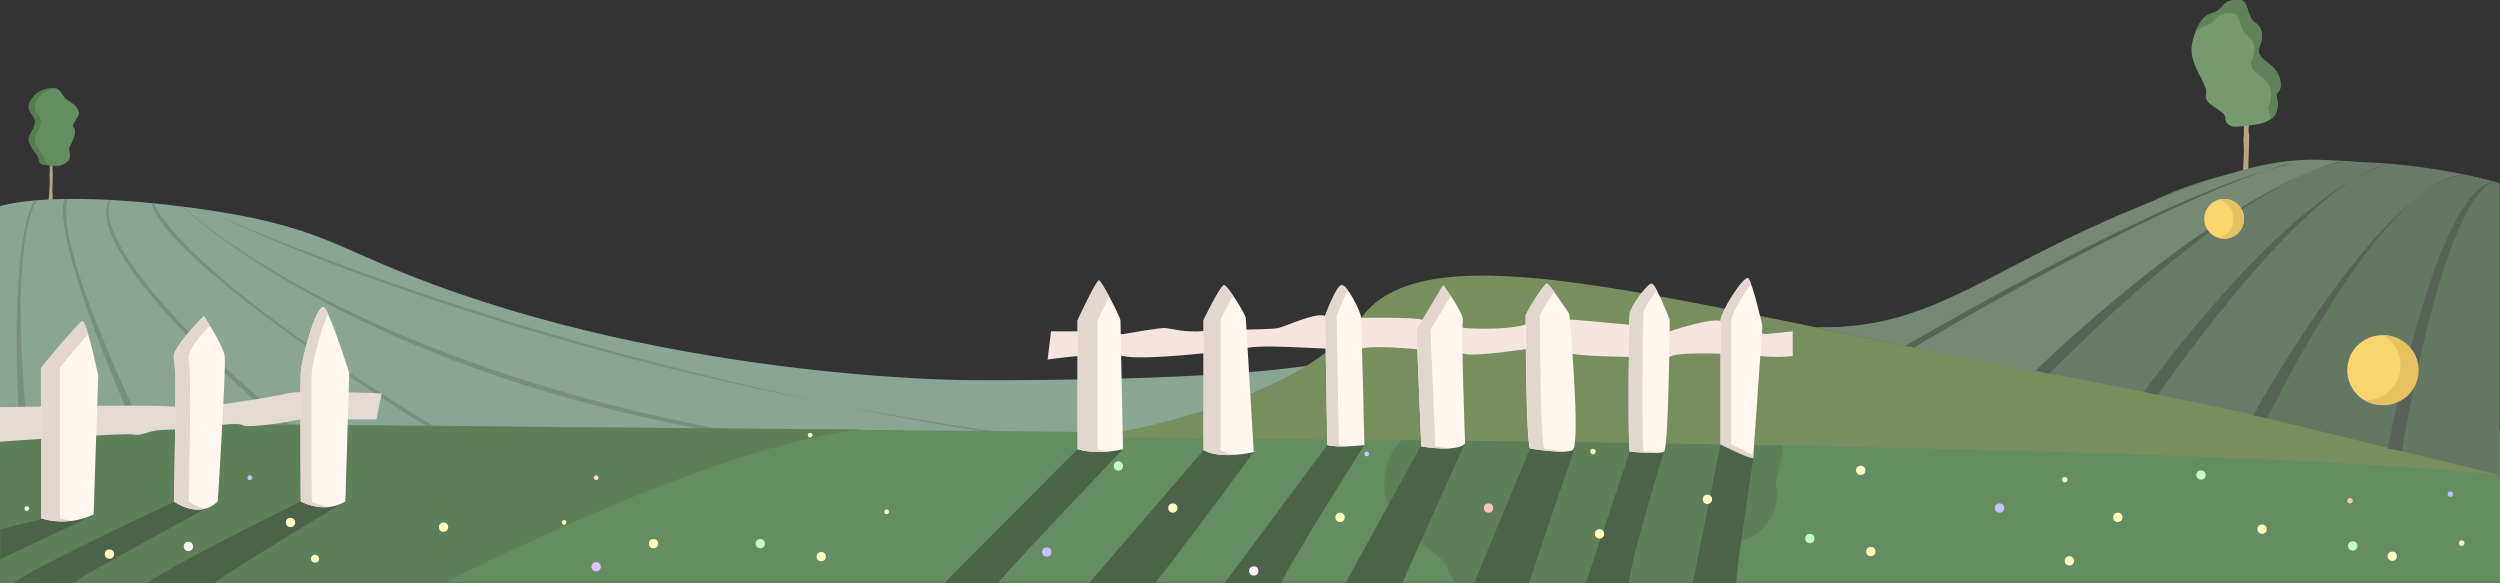 <?xml version="1.0" encoding="UTF-8"?>
<svg id="Calque_2" data-name="Calque 2" xmlns="http://www.w3.org/2000/svg" viewBox="0 0 1825.59 426.04">
  <rect x="0" y="0" width="1825.59" height="426.04" fill="#333333" stroke="none"/>
  <defs>
    <style>
      .cls-1 {
        fill: #f9d56e;
      }

      .cls-2 {
        fill: #6a7c69;
      }

      .cls-3 {
        fill: #668c61;
      }

      .cls-4 {
        fill: #ffe0c2;
      }

      .cls-5 {
        fill: #f4e6df;
      }

      .cls-6 {
        fill: #e8c160;
      }

      .cls-7 {
        fill: #fffdc0;
      }

      .cls-8 {
        fill: #fff7f0;
      }

      .cls-9 {
        fill: #fff3fc;
      }

      .cls-10 {
        fill: #ffc2c2;
      }

      .cls-11 {
        fill: #ffc5c5;
      }

      .cls-12 {
        fill: #e5d9d3;
      }

      .cls-13 {
        fill: #8ba594;
      }

      .cls-14 {
        fill: #c2c2ff;
      }

      .cls-15 {
        fill: #b7a38b;
      }

      .cls-16 {
        fill: #c6c2ff;
      }

      .cls-17 {
        fill: #c2ffc6;
      }

      .cls-18 {
        fill: #c2ffc2;
      }

      .cls-19 {
        fill: #e2d6cf;
      }

      .cls-20 {
        fill: #c8c2ff;
      }

      .cls-21 {
        fill: #e0c2ff;
      }

      .cls-22 {
        fill: #637762;
      }

      .cls-23 {
        fill: #576356;
      }

      .cls-24 {
        fill: #567c51;
      }

      .cls-25 {
        fill: #5f7f5b;
      }

      .cls-26 {
        fill: #798e80;
      }

      .cls-27 {
        fill: #60825a;
      }

      .cls-28 {
        fill: #798e5e;
      }

      .cls-29 {
        fill: #4c6349;
      }

      .cls-30 {
        fill: #769970;
      }

      .cls-31 {
        fill: #758974;
      }
    </style>
  </defs>
  <g id="Calque_4" data-name="Calque 4">
    <rect class="cls-3" x="0" y="314.47" width="1825.59" height="111.09"/>
    <path class="cls-25" d="m1014.57,336.42c-7.77,25.21-4.01,40.67,36.95,70.76,5.36,3.94,7.91,15.48,11.6,18.38h201.73c.34-10.83,2.57-28.89,10.71-31.44,19.91-6.23,24.64-31.19,22.19-37.71-2.45-6.52,8.7-27.82,2.65-38.07-.87-1.47-2.19-3.05-3.83-4.67l-263.14,3.55c-11.77,5.02-15.45,8.17-18.85,19.2Z"/>
    <path class="cls-25" d="m0,425.56v-110.62l595.61-.47s36.93-.02,31.92.47c-105.68,10.22-302.78,110.62-302.78,110.62H19.14"/>
    <path class="cls-15" d="m32.85,149.44s1.46-1.9,2.19-2.19,1.54-14.34,1.23-17.2.06-3.71.07-4.4,0-8.42,0-8.42h2.55s-.77,6.18-.54,7.49.23,1.85.08,7.01c-.15,5.16-.31,8.4-.15,8.79l.15.39s-.08,3.62-.08,5.16,3.01,3.78,4.24,3.78,4.08,1.31,4.39,2.39,1.85,1.08,1.85,1.08l-2.31-.46s1.25-.46-7.31-4.01l-2.01-1.62s-1.85,0-3.24,1.85l-1.11.36Z"/>
    <path class="cls-3" d="m25.44,87.42c-.7-3.61-7.52-7.02-2.8-14.43,3.61-5.66,8.8-8.79,17.34-8.64,4.07.07,5.19,5.8,8.85,8.32,3.65,2.51,6.81,4.11,8.61,8.72,1.6,4.11-6.35,9.03-3.53,11.98,2.81,2.95-1.57,10.93-3.26,14.37-.88,1.78,2.02,6.94-.88,9.91-1.51,1.55-4.95,3.06-6.9,3.51s-8.22-.75-9.39-.68-4.9-.15-4.9-3.66-8.85-11.1-7.53-16.1c1.06-4.01,5.33-8.41,4.39-13.29Z"/>
    <path class="cls-24" d="m37.85,120.47c-1.17.06-4.9-.15-4.9-3.66s-8.85-11.1-7.53-16.1c1.06-4.01,5.33-8.41,4.39-13.29-.7-3.61-7.52-7.02-2.8-14.43,3.1-4.86,7.38-7.84,13.93-8.49-.31-.08-.62-.14-.97-.15-8.55-.15-13.73,2.97-17.34,8.64-4.73,7.41,2.1,10.82,2.8,14.43.94,4.88-3.32,9.29-4.39,13.29-1.33,5,7.53,12.59,7.53,16.1s3.73,3.72,4.9,3.66,7.44,1.14,9.39.68c.1-.02.22-.06.32-.09-2.27-.24-4.66-.63-5.34-.59Z"/>
    <path class="cls-13" d="m0,307.77v-157.25s35.41-12.09,133.43.35c81.02,10.29,102.24,23.3,145.04,41.68,196.14,84.26,426.53,85,426.53,85,0,0,168.49,1.71,248.96-10.43l-21.8,122.01L0,413.86v-106.09Z"/>
    <path class="cls-26" d="m312.22,311.92S122.68,194.07,110.87,148.66l1.47.21s17.51,48.8,204.39,162.35l-4.52.71Z"/>
    <path class="cls-26" d="m719.99,315.39s-294.52-41.24-571.29-162.39l1.47.21s215.48,109.66,574.33,161.48l-4.52.71Z"/>
    <path class="cls-26" d="m523.92,313.04c-278.44-53.87-390.09-162.17-390.09-162.17l-.77-.1s116.76,113.5,377.55,162.22c0,0,16.58.68,13.31.05Z"/>
    <path class="cls-26" d="m209.18,312.54S58.33,187.54,79.65,146.03l1.47.21s-27.96,30.64,132.58,165.59l-4.52.71Z"/>
    <path class="cls-26" d="m106.5,317.4S38.25,179.47,49.51,145.32h-2.24s-14.7,17.5,53.11,172.49l6.11-.41Z"/>
    <path class="cls-3" d="m1813.76,421.23H11.83c-6.27,0-11.36-3.3-11.36-7.37v-98.56c0-4.11,5.19-7.43,11.53-7.37l795.69,7.67,1006.14,4.01c6.24.02,11.29,3.32,11.29,7.37v86.87c0,4.07-5.08,7.37-11.36,7.37h0Z"/>
    <path class="cls-15" d="m1632.49,139.53s2.54-3.3,3.81-3.81,2.69-24.99,2.15-29.97c-.54-4.98.1-6.46.12-7.67s0-14.66,0-14.66h4.45s-1.34,10.77-.94,13.05.4,3.22.13,12.22c-.27,9-.54,14.63-.27,15.31l.27.67s-.13,6.31-.13,9,5.24,6.58,7.38,6.58,7.12,2.28,7.65,4.16,3.22,1.88,3.22,1.88l-4.03-.81s2.18-.81-12.74-6.98l-3.51-2.82s-3.22,0-5.64,3.22l-1.93.63Z"/>
    <path class="cls-30" d="m1600.5,33.35s2.95-20.34,14.22-23.52c11.26-3.18,5.78-10.08,20.67-9.82,7.08.12,4.66,11.9,11.03,16.28,6.37,4.38,6.39,10.73,3.45,17.84-2.94,7.1,5.57,10.37,10.47,15.51,4.9,5.14,7.56,15.69,1.68,18.87,0,0,3.36,11.37-1.68,16.54-2.63,2.69-5.78,4.38-9.17,5.17-3.4.79-15.54,2.21-17.58,2.33-2.04.11-8.53-.26-8.53-6.37s-16.47-8.94-14.16-17.64c1.85-6.98-12.47-20.75-10.39-35.18Z"/>
    <path class="cls-25" d="m1014.1,336.02c-7.77,25.21-4.01,40.67,36.95,70.76,5.36,3.94,8.39,15.89,12.07,18.78h201.73c.34-10.83,2.1-29.29,10.24-31.84,19.91-6.23,24.64-31.19,22.19-37.71-2.45-6.52,8.7-27.82,2.65-38.07-.87-1.47-2.19-3.05-3.83-4.67l-257.34-1.03c-11.77,5.02-21.25,12.75-24.65,23.78Z"/>
    <path class="cls-29" d="m1189.51,425.56c1.33-17.36,25.57-95.74,25.57-95.74,0,0-21.01.07-24.98,0l-31.99,95.74"/>
    <path class="cls-29" d="m1116.69,425.56c5.07-16.6,33.16-98.03,33.16-98.03,0,0-28.61.07-32.58,0l-40.77,98.03"/>
    <path class="cls-29" d="m935.72,425.56c7.01-16.32,60.6-100.57,60.6-100.57,0,0-23.11.07-27.08,0l-74.85,100.57"/>
    <path class="cls-29" d="m843.61,425.56c14.11-16.98,71.94-95.46,71.94-95.46,0,0-32.68-1.3-36.65-1.37l-83.48,96.84"/>
    <path class="cls-29" d="m728.93,425.56c14.11-16.98,91.14-97.54,91.14-97.54,0,0-29.18.07-33.15,0l-97.18,97.54"/>
    <path class="cls-27" d="m1660.49,49.64c-4.9-5.14-13.41-8.41-10.47-15.51,2.94-7.1,2.91-13.46-3.45-17.84S1642.62.13,1635.54,0c-14.89-.26-9.4,6.64-20.67,9.82-5.74,1.62-9.32,7.71-11.46,13.28,1.64-1.72,3.56-3.06,5.83-3.7,11.26-3.18,5.78-10.08,20.67-9.82,7.08.12,4.66,11.9,11.03,16.28s6.39,10.73,3.45,17.84c-2.94,7.1,5.57,10.37,10.47,15.51,4.9,5.14,4.25,12.7,1.68,18.87-.9,2.17,1.36,4.65,1.04,9.35,1.02-.69,2.01-1.46,2.91-2.39,5.04-5.17,1.68-16.54,1.68-16.54,5.88-3.18,3.22-13.73-1.68-18.87Z"/>
    <path class="cls-26" d="m20.96,322.35s-16.36-138.42,5.93-176.05l-1.77.15s-20.2,26.51-10.27,176.31l6.11-.41Z"/>
    <path class="cls-2" d="m1825.12,133.77s-137.77-43.07-254.2,13.48c-116.43,56.55-157.54,93.27-244.71,91.81,0,0,374.13,76.03,498.91,107.78v-213.07Z"/>
    <path class="cls-28" d="m1825.12,346.84s-102.22-31.89-358.05-79.72c-248.74-46.51-424.62-101.6-473.08-35.06-48.46,66.54-200.06,87.66-200.06,87.66,0,0,796.41,2.08,1031.18,27.12Z"/>
    <path class="cls-25" d="m628.01,313.88c-105.68,10.22-303.26,111.67-303.26,111.67H10.93S.69,424.13,0,417.14v-108.15l596.09,4.43s36.93-.02,31.92.47Z"/>
    <path class="cls-31" d="m1630.61,156.69c63.12-40.86,83.44-38.61,91.96-38.61-43.07-2-59.78-7.09-151.43,29.18-120.35,47.63-157.54,93.27-244.71,91.81,0,0,134.94,27.95,169.08,34.98,0,0,51.37-63.16,135.1-117.36Z"/>
    <path class="cls-12" d="m0,297.35s121.73-2.58,129.71,0c7.99,2.58,70.02-7.42,79.87-10.07,9.85-2.65,69.22,0,69.22,0l-3.99,19h-55.41s-37.35,7.25-42.55,4.11c-5.2-3.14-35.42,3.51-35.42,3.51,0,0-11.72-.67-23.03,0-11.31.67-14.57,4.77-20.93,3.38C91.11,315.9,0,322.56,0,322.56v-25.21Z"/>
    <path class="cls-5" d="m767.52,241.93h19.39l33.15,2.09s27.25-4.99,31.23-4.49c3.99.5,14.31,3.46,27.6,2.23,13.29-1.23,48.69-.8,54.68-2.26s27.69-11.7,34.04-8.82,26.38,1.4,26.38,1.4c0,0,37.41-.66,44.84,1.4,7.43,2.06,31.03,6.05,31.03,6.05,0,0,27.08,2.11,44.12-2.44,17.04-4.54,36.62-3.55,36.62-3.55l38.68,3.55,29.99,4.84s30.35-10.15,37.12-7.52c6.77,2.63,32.7,9.61,32.7,9.61l20.01-2.09v18.04s-9.89,1.5-23.67,0c-13.79-1.5-61.68-3.66-66.16.66-4.48,4.32-29.85,0-29.85,0,0,0-32.92-.42-41.17-2.29-8.25-1.87-34.27-3.37-34.27-3.37,0,0-36.48,5.49-44.12,3.49-7.64-1.99-35.49-3.49-35.49-3.49,0,0-30.59-2.98-39.77-.49-9.18,2.49-65.79-3.6-83.61-.56-17.82,3.04-77.3,9.53-90.94,6.04-13.64-3.49-55.03,2.59-55.03,2.59l2.49-20.63Z"/>
    <path class="cls-29" d="m126.75,366.75s-97.78,45-116.45,58.7l42.98.25c9.7-7.02,105.48-58.95,105.48-58.95,0,0-12.83,3.31-32.01,0Z"/>
    <path class="cls-29" d="m219.64,366.17s-93.67,46.01-112.34,59.71l48.48.16c30.83-20.88,96.43-59.87,96.43-59.87,0,0-13.39,3.31-32.57,0Z"/>
    <path class="cls-29" d="m.2,386.48v21.87l67.87-32.05s-30.02-4.56-38.19,2.81L.2,386.48Z"/>
    <path class="cls-8" d="m127.02,366.17s17.97,13.48,32.01,0c0,0,6.18-98.28,5.05-106.15s-15.16-29.2-15.16-29.2c0,0-24.15,23.59-21.9,30.89,2.25,7.3,0,104.46,0,104.46Z"/>
    <path class="cls-19" d="m137.81,366.17s2.25-97.16,0-104.46c-1.47-4.79,8.4-16.57,15.37-24.12-2.41-3.95-4.26-6.77-4.26-6.77,0,0-24.15,23.59-21.9,30.89,2.25,7.3,0,104.46,0,104.46,0,0,11.11,8.32,22.68,5.34-6.84-1.55-11.89-5.34-11.89-5.34Z"/>
    <path class="cls-8" d="m219.64,366.17s16.85,9.55,32.57,0l2.81-93.79s-12.36-39.31-17.69-47.18c-5.34-7.86-17.13,37.07-17.69,46.61-.56,9.55,0,94.35,0,94.35Z"/>
    <path class="cls-19" d="m227.67,366.18s-.56-84.8,0-94.35c.4-6.81,6.51-31.59,11.92-42.41-.83-1.79-1.6-3.24-2.25-4.2-5.34-7.86-17.13,37.07-17.69,46.61-.56,9.55,0,94.35,0,94.35,0,0,9.61,5.44,21.09,3.99-7.6-.9-13.06-3.99-13.06-3.99Z"/>
    <path class="cls-8" d="m786.91,233.94s13.77-29.65,15.64-29.18,15.18,25.91,15.64,29.18l1.87,94.09s-17.28,4.67-33.15,0v-94.09Z"/>
    <path class="cls-19" d="m801.52,328.02v-94.09s4.32-9.29,8.45-17.39c-3.31-6.15-6.56-11.58-7.41-11.79-1.87-.47-15.64,29.18-15.64,29.18v94.09c8.21,2.41,16.79,2.33,23.17,1.69-2.83-.32-5.72-.85-8.56-1.69Z"/>
    <path class="cls-8" d="m878.89,233.7s12.37-25.45,14.94-25.45,15.88,21.48,15.88,24.05l5.84,97.79s-23.35,5.86-36.65-1.37v-95.02Z"/>
    <path class="cls-19" d="m891.16,328.72v-95.02s5.01-10.3,9.32-17.8c-2.9-4.25-5.62-7.65-6.64-7.65-2.57,0-14.94,25.45-14.94,25.45v95.02c6.92,3.76,16.55,3.98,24.21,3.33-4.27-.44-8.45-1.43-11.94-3.33Z"/>
    <path class="cls-29" d="m1024.09,425.56c7.11-16.57,45.73-101.86,45.73-101.86,0,0-28.43,2.31-32.46,2.24l-54.79,99.62"/>
    <path class="cls-8" d="m996.33,324.99s-18.68,2.33-27.08,0l-1.63-94.32s7.94-21.48,11.91-22.41c3.97-.93,14.24,19.38,14.47,23.81s2.33,92.92,2.33,92.92Z"/>
    <path class="cls-19" d="m977.67,324.99l-1.63-94.32s4.45-12.03,8.35-18.47c-1.9-2.56-3.67-4.22-4.86-3.94-3.97.93-11.91,22.41-11.91,22.41l1.63,94.32c3.85,1.07,9.86,1.16,15.24.94-2.57-.13-4.95-.42-6.82-.94Z"/>
    <path class="cls-8" d="m1037.88,326.02s26.15,4.57,31.98-2.2c0,0-3.04-83.81-1.63-89.18,1.4-5.37-14.36-26.38-14.36-26.38l-19.49,32.68,3.5,85.08Z"/>
    <path class="cls-19" d="m1048.12,326.02l-3.5-85.08,14.8-24.82c-2.97-4.44-5.54-7.87-5.54-7.87l-19.49,32.68,3.5,85.08s12.22,2.13,21.82,1.32c-6.33-.4-11.59-1.32-11.59-1.32Z"/>
    <path class="cls-8" d="m1117.26,327.53s24.75,4.23,31.05,1.19c6.3-3.04-2.33-99.45-2.33-99.45,0,0-14.71-22.41-16.58-22.18s-15.41,21.25-15.41,23.81.23,91.47,3.27,96.63Z"/>
    <path class="cls-19" d="m1127.7,327.53c-3.03-5.16-3.27-94.06-3.27-96.63,0-1.7,5.94-11.49,10.49-17.98-2.52-3.38-4.63-5.91-5.27-5.83-1.87.23-15.41,21.24-15.41,23.81s.23,91.47,3.27,96.63c0,0,18.25,3.12,27.4,2.07-8.43-.57-17.22-2.07-17.22-2.07Z"/>
    <path class="cls-8" d="m1190.1,329.82s21.48,2.03,24.98,0c3.5-2.03,4.2-96.35,4.2-96.35,0,0-10.27-26.62-13.31-26.38-3.04.24-15.18,16.58-15.88,21.71s-1.4,97.21,0,101.02Z"/>
    <path class="cls-19" d="m1200.14,329.37c-1.4-3.81-.7-95.88,0-101.02.44-3.23,5.4-10.88,9.78-16.18-1.63-3.04-3.08-5.15-3.94-5.08-3.04.24-15.17,16.58-15.88,21.71-.7,5.14-1.4,97.21,0,101.02,0,0,18.22,1.72,23.83.4-6.7-.19-13.79-.85-13.79-.85Z"/>
    <path class="cls-8" d="m30.16,378.53s17.97,6.74,38.19-2.81l3.37-101.09s-8.42-41.56-11.79-39.87c-3.37,1.68-29.77,33.7-29.77,33.7v110.08Z"/>
    <path class="cls-19" d="m43.72,378.36v-110.08s11.84-14.36,20.68-24.35c-1.72-5.77-3.37-9.9-4.48-9.34-3.37,1.68-29.77,33.7-29.77,33.7v110.08s9.33,3.5,22.11,1.88c-5.28-.67-8.54-1.88-8.54-1.88Z"/>
    <path class="cls-8" d="m1256.4,324.52s19.84,10.27,23.81,10.04l6.77-96.65s-7.24-31.75-10.27-34.55-20.31,24.28-20.31,31.05v90.12Z"/>
    <path class="cls-29" d="m1267.71,425.56c1.33-17.36,12.67-90.68,12.67-90.68,0,0-20-10.29-23.98-10.36l-20.18,101.04"/>
    <path class="cls-19" d="m1264.17,324.52v-90.12c0-4.74,8.48-19.45,14.6-26.87-.78-2.13-1.49-3.66-2.06-4.18-3.04-2.8-20.31,24.28-20.31,31.05v90.12s19.84,10.27,23.81,10.04l.17-2.36c-7.11-2.97-16.21-7.68-16.21-7.68Z"/>
    <path class="cls-22" d="m1651.84,304.57s87.74-176.21,151.92-176.21l21.35,5.41v213.07l-173.27-42.28Z"/>
    <path class="cls-23" d="m1486.38,270.77s126.28-124.48,221.22-152.69h6.44s-63.58-.24-217.5,154.81l-10.16-2.13Z"/>
    <path class="cls-23" d="m1397.86,253.68s170.87-103.14,269.39-133.31l10.49-1.02s-57.35,1.38-286.52,133.24l6.63,1.08Z"/>
    <path class="cls-23" d="m1565.5,286.24s105.47-147.75,180.06-166.67l5.12.51s-43.75-16.28-175.01,168.29l-10.16-2.13Z"/>
    <path class="cls-23" d="m1645.27,303.37s96.18-174.68,156.31-175.43l2.18.43s-47.39-21.71-148.33,177.13l-10.16-2.13Z"/>
    <path class="cls-23" d="m1743.71,327.43s35.17-190.91,77.65-194.71l1.66.48s-33.4-9.68-69.15,196.36l-10.16-2.13Z"/>
    <circle class="cls-1" cx="1624.14" cy="159.78" r="14.53"/>
    <path class="cls-6" d="m1624.14,145.25c-1.34,0-2.64.2-3.87.54,6.15,1.7,10.66,7.31,10.66,14s-4.52,12.3-10.66,14c1.23.34,2.53.54,3.87.54,8.03,0,14.53-6.51,14.53-14.53s-6.51-14.53-14.53-14.53Z"/>
    <circle class="cls-1" cx="1739.58" cy="270.3" r="25.53"/>
    <path class="cls-6" d="m1747.07,245.61c-2.29-.61-4.59-.86-6.85-.84,9.74,5.66,14.93,17.25,11.92,28.6-3.01,11.35-13.26,18.84-24.53,18.93,1.95,1.14,4.08,2.06,6.37,2.67,13.71,3.64,27.76-4.46,31.38-18.09,3.61-13.63-4.57-27.63-18.29-31.26Z"/>
    <circle class="cls-7" cx="1358.78" cy="343.45" r="3.4"/>
    <circle class="cls-7" cx="1651.84" cy="386.44" r="3.4"/>
    <circle class="cls-7" cx="1366.15" cy="402.76" r="3.4"/>
    <circle class="cls-18" cx="1321.62" cy="393.24" r="3.4"/>
    <circle class="cls-18" cx="1718.05" cy="398.64" r="3.4"/>
    <circle class="cls-18" cx="1607.23" cy="346.84" r="3.4"/>
    <circle class="cls-20" cx="1460.21" cy="370.98" r="3.4"/>
    <circle class="cls-7" cx="1246.83" cy="364.59" r="3.4"/>
    <circle class="cls-7" cx="1746.92" cy="406.16" r="3.4"/>
    <circle class="cls-7" cx="1511.13" cy="409.56" r="3.4"/>
    <circle class="cls-7" cx="1163.23" cy="329.76" r="2"/>
    <circle class="cls-7" cx="1797.62" cy="396.64" r="2"/>
    <circle class="cls-7" cx="1507.73" cy="350.24" r="2"/>
    <circle class="cls-14" cx="1789.33" cy="360.83" r="2"/>
    <circle class="cls-11" cx="1716.05" cy="365.58" r="2"/>
    <circle class="cls-10" cx="1086.95" cy="370.98" r="3.4"/>
    <circle class="cls-7" cx="1168.03" cy="389.84" r="3.4"/>
    <circle class="cls-7" cx="1546.48" cy="377.78" r="3.4"/>
    <circle class="cls-7" cx="978.57" cy="377.78" r="3.4"/>
    <circle class="cls-16" cx="998.03" cy="331.51" r="1.7"/>
    <circle class="cls-17" cx="816.66" cy="340.29" r="3.4"/>
    <circle class="cls-7" cx="856.47" cy="370.98" r="3.4"/>
    <circle class="cls-9" cx="915.55" cy="416.93" r="3.4"/>
    <circle class="cls-7" cx="647.47" cy="373.72" r="1.7"/>
    <circle class="cls-4" cx="435.32" cy="348.83" r="1.7"/>
    <circle class="cls-7" cx="411.95" cy="381.51" r="1.7"/>
    <circle class="cls-7" cx="591.57" cy="317.81" r="1.7"/>
    <circle class="cls-7" cx="599.69" cy="406.5" r="3.4"/>
    <circle class="cls-18" cx="555.15" cy="396.97" r="3.4"/>
    <circle class="cls-20" cx="764.38" cy="403.1" r="3.4"/>
    <circle class="cls-7" cx="230.06" cy="408" r="2.9"/>
    <circle class="cls-7" cx="323.89" cy="384.91" r="3.4"/>
    <circle class="cls-7" cx="477.21" cy="396.97" r="3.4"/>
    <circle class="cls-21" cx="435.32" cy="413.86" r="3.4"/>
    <circle class="cls-7" cx="212.11" cy="381.51" r="3.4"/>
    <circle class="cls-16" cx="182.44" cy="348.83" r="1.75"/>
    <circle class="cls-7" cx="79.88" cy="404.6" r="3.4"/>
    <circle class="cls-9" cx="137.56" cy="399.03" r="3.4"/>
    <circle class="cls-7" cx="19.5" cy="371.31" r="1.7"/>
  </g>
</svg>